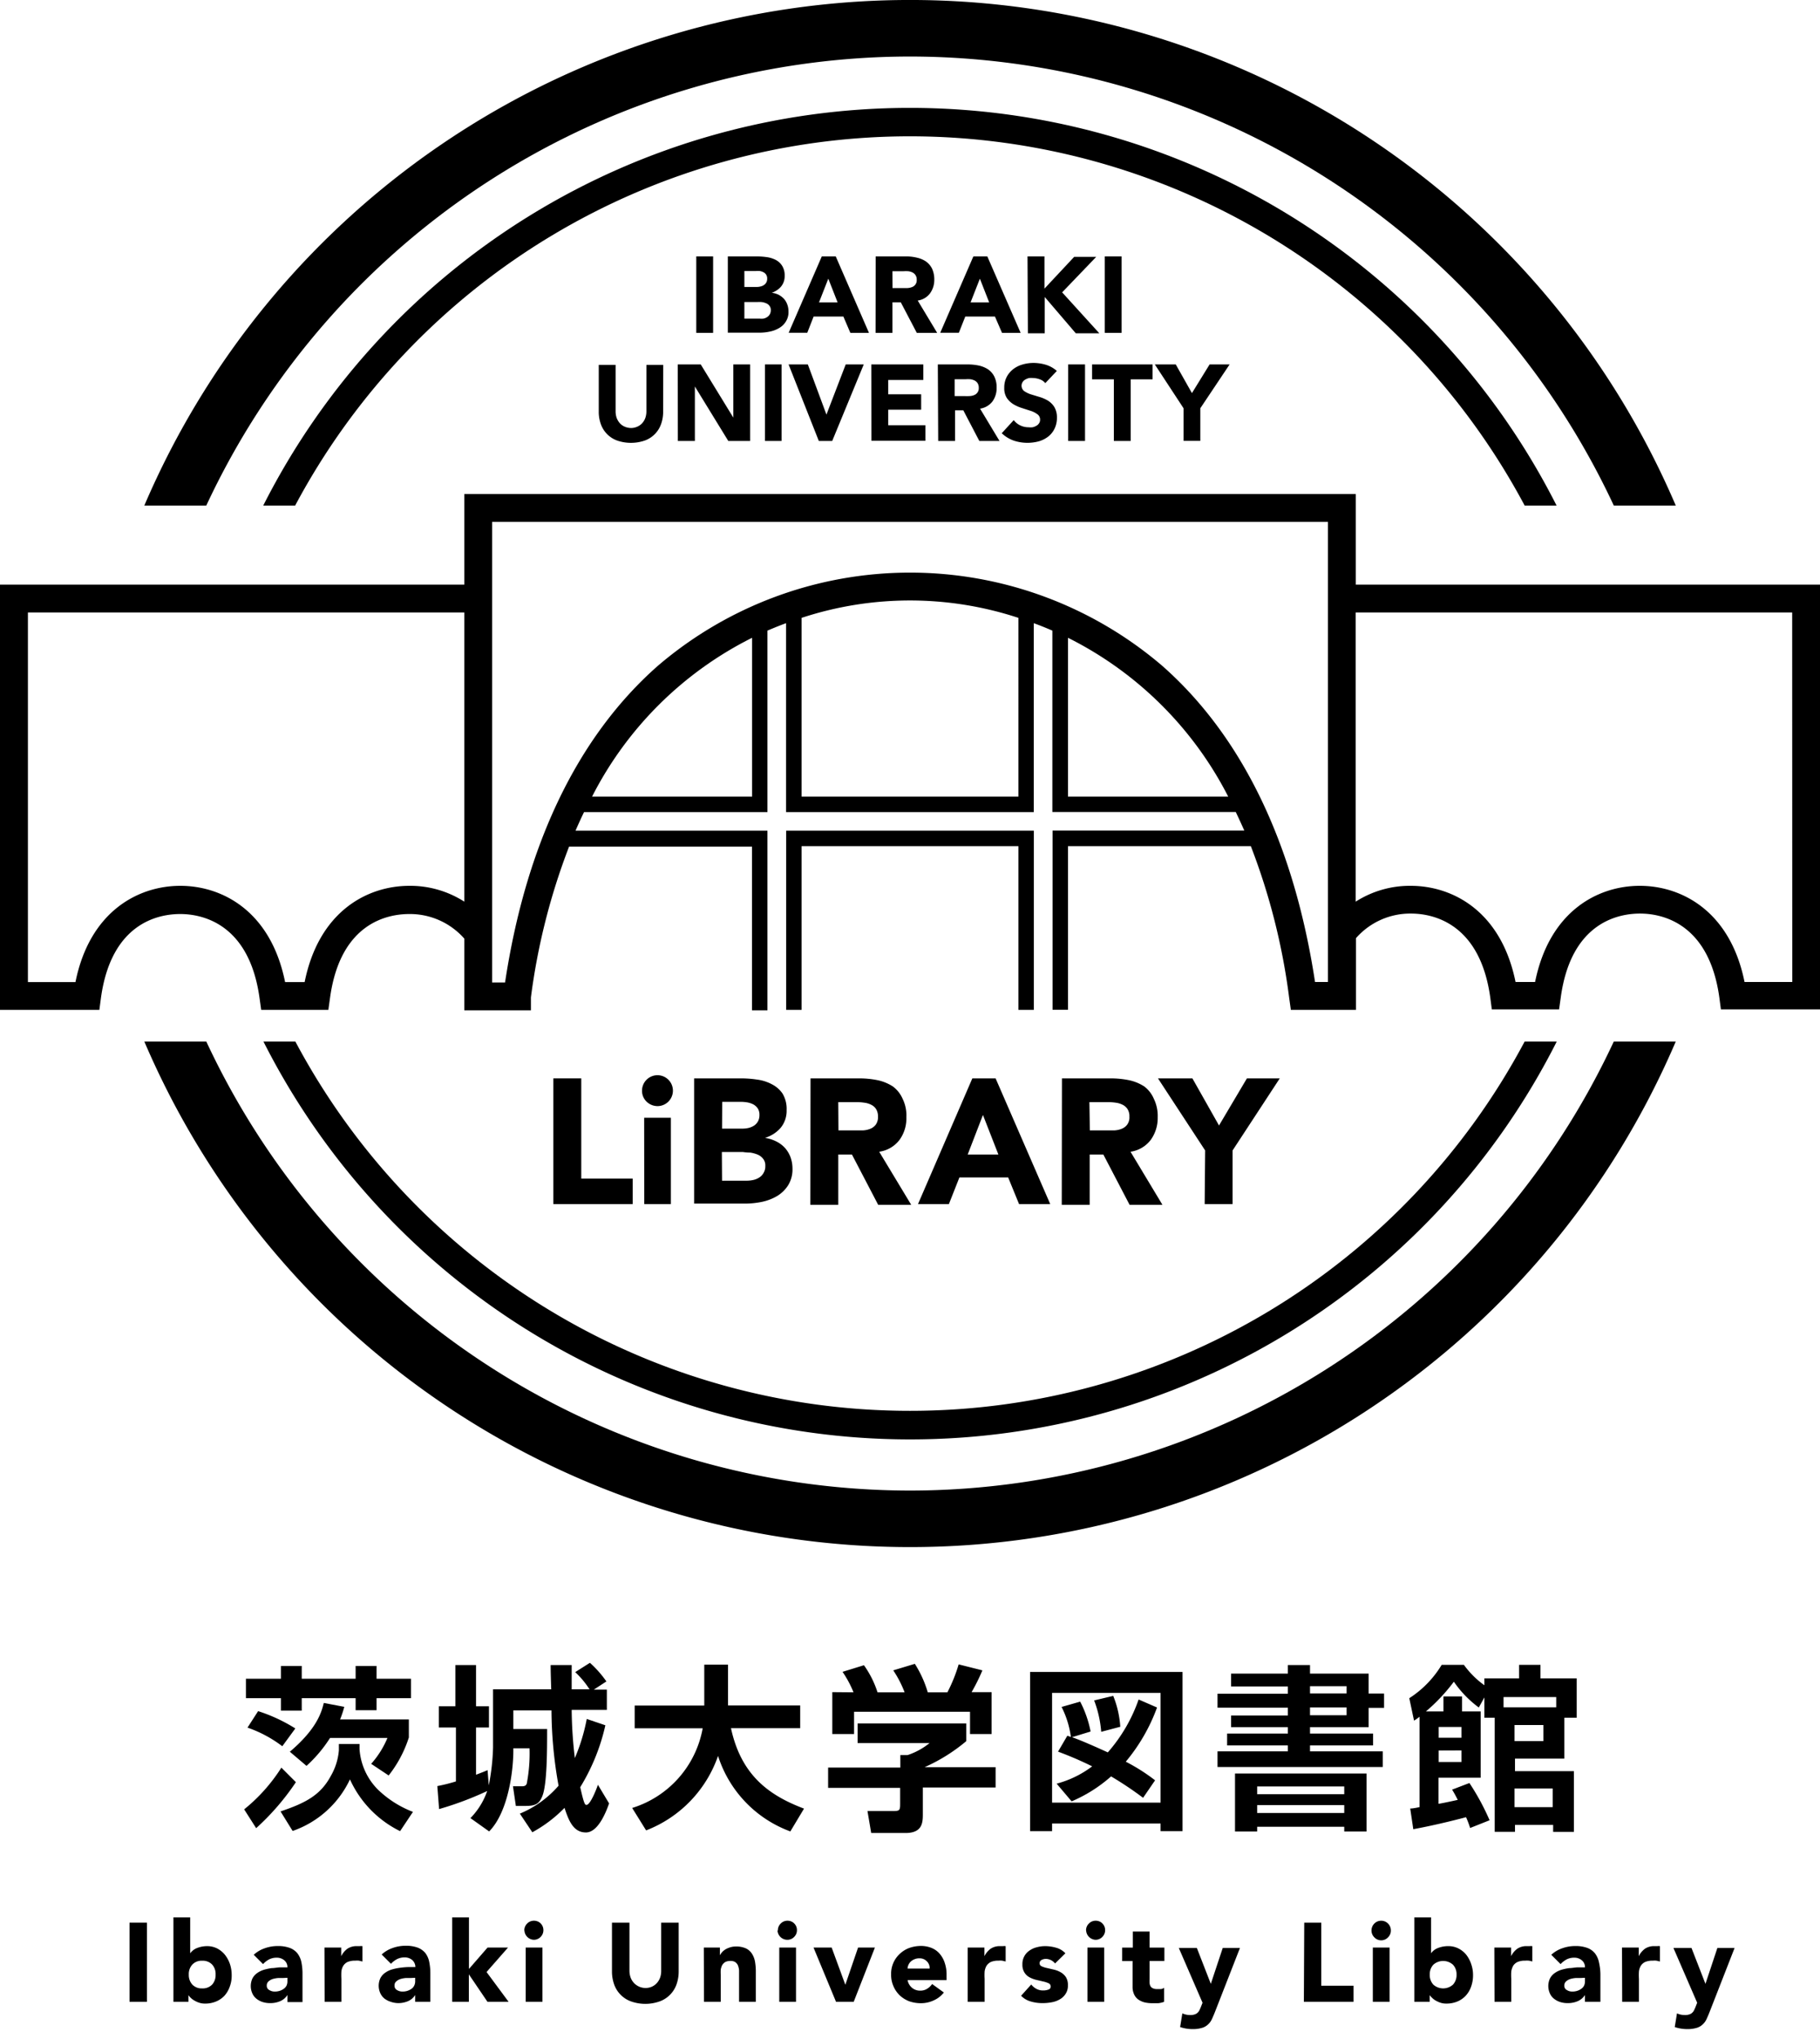 <svg id="レイヤー_1" data-name="レイヤー 1" xmlns="http://www.w3.org/2000/svg" width="195.6" height="219" viewBox="0 0 195.6 219"><defs><style>.cls-1{isolation:isolate;}</style></defs><path d="M59.47,115.82h3v10.76H68v2.74H59.47Z"/><path d="M69,117.14a1.66,1.66,0,1,1,1.66,1.66,1.7,1.7,0,0,1-1.18-.49A1.61,1.61,0,0,1,69,117.14Zm.23,2.91H72.1v9.27H69.24Z"/><path d="M74.6,115.82h5a11.49,11.49,0,0,1,1.76.13,4.62,4.62,0,0,1,1.59.5,3.09,3.09,0,0,1,1.15,1,3.19,3.19,0,0,1,.44,1.78,2.86,2.86,0,0,1-.64,1.9,3.58,3.58,0,0,1-1.69,1.08v0a4,4,0,0,1,1.21.38,3.21,3.21,0,0,1,.94.7,3.17,3.17,0,0,1,.6,1,3.64,3.64,0,0,1,.21,1.22,3.25,3.25,0,0,1-.46,1.78,3.63,3.63,0,0,1-1.18,1.16,5.41,5.41,0,0,1-1.63.63,9.17,9.17,0,0,1-1.8.19H74.6Zm3,5.4h2.15a3.08,3.08,0,0,0,.68-.07,2,2,0,0,0,.6-.25,1.35,1.35,0,0,0,.43-.46,1.38,1.38,0,0,0,.16-.69,1.24,1.24,0,0,0-.18-.7,1.39,1.39,0,0,0-.47-.43,2.37,2.37,0,0,0-.65-.22,4.14,4.14,0,0,0-.7-.06h-2Zm0,5.59h2.67a3.34,3.34,0,0,0,.7-.08,2,2,0,0,0,.64-.27,1.31,1.31,0,0,0,.46-.5,1.36,1.36,0,0,0,.18-.74,1.13,1.13,0,0,0-.24-.77,1.49,1.49,0,0,0-.6-.45,3.46,3.46,0,0,0-.78-.21q-.39,0-.78-.06H77.58Z"/><path d="M87.11,115.82h5.23a10,10,0,0,1,2,.2,4.88,4.88,0,0,1,1.62.67A3.26,3.26,0,0,1,97,118a4.06,4.06,0,0,1,.41,2,3.91,3.91,0,0,1-.74,2.43,3.32,3.32,0,0,1-2.18,1.27l3.44,5.7H94.38l-2.82-5.4H90.09v5.4h-3Zm3,5.59h1.75l.85,0a2.49,2.49,0,0,0,.81-.17,1.35,1.35,0,0,0,.6-.45,1.37,1.37,0,0,0,.24-.86,1.48,1.48,0,0,0-.21-.82,1.31,1.31,0,0,0-.53-.46,2.23,2.23,0,0,0-.75-.22,5.55,5.55,0,0,0-.82-.06H90.09Z"/><path d="M104.5,115.82H107l5.87,13.5h-3.35l-1.17-2.86h-5.24l-1.13,2.86H98.66Zm1.14,3.93L104,124h3.3Z"/><path d="M114.13,115.82h5.23a10,10,0,0,1,2,.2,4.88,4.88,0,0,1,1.62.67A3.26,3.26,0,0,1,124,118a4.19,4.19,0,0,1,.42,2,4,4,0,0,1-.75,2.43,3.32,3.32,0,0,1-2.17,1.27l3.43,5.7H121.4l-2.82-5.4h-1.47v5.4h-3Zm3,5.59h1.76l.84,0a2.49,2.49,0,0,0,.81-.17,1.35,1.35,0,0,0,.6-.45,1.31,1.31,0,0,0,.24-.86,1.4,1.4,0,0,0-.21-.82,1.31,1.31,0,0,0-.53-.46,2.25,2.25,0,0,0-.74-.22,5.76,5.76,0,0,0-.82-.06h-2Z"/><path d="M129.52,123.56l-5.07-7.74h3.7l2.86,5.06,3-5.06h3.53l-5.07,7.74v5.76h-3Z"/><path d="M74.83,27.54h1.81v8.21H74.83Z"/><path d="M78.22,27.54h3.07a7.59,7.59,0,0,1,1.07.07,3,3,0,0,1,1,.3,1.8,1.8,0,0,1,.7.64,1.92,1.92,0,0,1,.27,1.07,1.75,1.75,0,0,1-.39,1.16,2.21,2.21,0,0,1-1,.66v0a2.35,2.35,0,0,1,.74.22,2.19,2.19,0,0,1,.57.43,1.89,1.89,0,0,1,.36.61,2.11,2.11,0,0,1,.13.75,1.88,1.88,0,0,1-.28,1.08,2,2,0,0,1-.72.7,3.13,3.13,0,0,1-1,.38,5.08,5.08,0,0,1-1.1.12H78.22ZM80,30.82h1.32a1.48,1.48,0,0,0,.41-.05,1,1,0,0,0,.36-.15.75.75,0,0,0,.26-.27.79.79,0,0,0,.1-.42.72.72,0,0,0-.4-.69,1.28,1.28,0,0,0-.39-.13,2,2,0,0,0-.43,0H80Zm0,3.4h1.63a2,2,0,0,0,.42,0,1.11,1.11,0,0,0,.39-.16.92.92,0,0,0,.29-.3.88.88,0,0,0,.11-.45.72.72,0,0,0-.15-.47.8.8,0,0,0-.36-.27,1.72,1.72,0,0,0-.48-.13,3.88,3.88,0,0,0-.48,0H80Z"/><path d="M88.32,27.54h1.5l3.57,8.21h-2L90.64,34h-3.2l-.68,1.74h-2Zm.7,2.39-1,2.55h2Z"/><path d="M94.11,27.54h3.18a4.81,4.81,0,0,1,1.19.12,2.9,2.9,0,0,1,1,.4,2.1,2.1,0,0,1,.68.77,2.75,2.75,0,0,1,.25,1.2,2.45,2.45,0,0,1-.46,1.48,2,2,0,0,1-1.32.77l2.09,3.47H98.53l-1.72-3.28h-.9v3.28H94.1Zm1.81,3.4H97l.51,0a1.58,1.58,0,0,0,.49-.1.77.77,0,0,0,.52-.8.81.81,0,0,0-.46-.78,1.37,1.37,0,0,0-.45-.13,4.21,4.21,0,0,0-.5,0H95.91Z"/><path d="M104.61,27.54h1.5l3.58,8.21h-2L106.93,34h-3.19l-.69,1.74h-2Zm.7,2.39-1,2.55h2Z"/><path d="M110.43,27.54h1.82V31l3.19-3.41h2.37l-3.66,3.81,4,4.4h-2.53l-3.34-3.9v3.9h-1.81Z"/><path d="M118.73,27.54h1.81v8.21h-1.81Z"/><path d="M71.27,44.19a3.86,3.86,0,0,1-.22,1.35,2.9,2.9,0,0,1-1.74,1.77,4.57,4.57,0,0,1-3,0,2.9,2.9,0,0,1-1.74-1.77,3.86,3.86,0,0,1-.22-1.35v-5h1.81v5a2.16,2.16,0,0,0,.12.71,1.87,1.87,0,0,0,.34.56,1.5,1.5,0,0,0,.53.37,1.75,1.75,0,0,0,.67.14,1.63,1.63,0,0,0,.66-.14,1.5,1.5,0,0,0,.53-.37,1.68,1.68,0,0,0,.34-.56,2.16,2.16,0,0,0,.12-.71v-5h1.81Z"/><path d="M72.84,39.14h2.47l3.5,5.71h0V39.14h1.81v8.22H78.27l-3.59-5.85h0v5.85H72.85Z"/><path d="M82.21,39.14H84v8.22H82.21Z"/><path d="M84.75,39.14h2.07l2,5.39h0l2.07-5.39h1.94l-3.39,8.22H88Z"/><path d="M93.64,39.14h5.59v1.67H95.46v1.54H99V44H95.46v1.67h4v1.67H93.65Z"/><path d="M100.79,39.14H104a5.93,5.93,0,0,1,1.19.12,3,3,0,0,1,1,.41,2.08,2.08,0,0,1,.67.77,2.59,2.59,0,0,1,.25,1.2,2.44,2.44,0,0,1-.45,1.48,2.07,2.07,0,0,1-1.33.77l2.09,3.47h-2.17l-1.72-3.29h-.89v3.29h-1.81Zm1.81,3.4h1.07a4.52,4.52,0,0,0,.51,0,1.44,1.44,0,0,0,.5-.1.78.78,0,0,0,.51-.79.87.87,0,0,0-.13-.5.85.85,0,0,0-.33-.29,1.67,1.67,0,0,0-.45-.13,4.07,4.07,0,0,0-.5,0H102.6Z"/><path d="M112.34,41.15a1.27,1.27,0,0,0-.6-.41,2.19,2.19,0,0,0-.71-.14,2.7,2.7,0,0,0-.41,0,1.49,1.49,0,0,0-.4.15.83.83,0,0,0-.3.26.73.73,0,0,0,.16,1,2.83,2.83,0,0,0,.7.34l.92.28a4,4,0,0,1,.91.39,2.2,2.2,0,0,1,.7.69,2.15,2.15,0,0,1,.28,1.14,2.6,2.6,0,0,1-.26,1.2,2.38,2.38,0,0,1-.69.85,3,3,0,0,1-1,.5,4.69,4.69,0,0,1-2.7-.08,3.61,3.61,0,0,1-1.28-.79l1.29-1.41a1.86,1.86,0,0,0,.7.57,2,2,0,0,0,.88.2,2.3,2.3,0,0,0,.45,0,1.52,1.52,0,0,0,.4-.16.75.75,0,0,0,.29-.27.63.63,0,0,0,.11-.38.68.68,0,0,0-.28-.58,2.46,2.46,0,0,0-.72-.37l-.93-.3a4.25,4.25,0,0,1-.93-.41,2.39,2.39,0,0,1-.71-.67,1.93,1.93,0,0,1-.28-1.1,2.46,2.46,0,0,1,.26-1.16,2.58,2.58,0,0,1,.7-.84,2.94,2.94,0,0,1,1-.5,4.19,4.19,0,0,1,1.17-.17,4.74,4.74,0,0,1,1.35.2,3.16,3.16,0,0,1,1.17.66Z"/><path d="M114.8,39.14h1.81v8.22H114.8Z"/><path d="M119.71,40.74h-2.34v-1.6h6.5v1.6h-2.35v6.62h-1.81Z"/><path d="M127.2,43.85l-3.09-4.71h2.25l1.74,3.08L130,39.14h2.15L129,43.85v3.5H127.2Z"/><path d="M97.8,160.09a83.51,83.51,0,0,1-75.63-48.23H15.51a89.51,89.51,0,0,0,164.59,0h-6.66A83.52,83.52,0,0,1,97.8,160.09Z"/><path d="M97.8,6.07A83.56,83.56,0,0,1,173.44,54.3h6.66a89.51,89.51,0,0,0-164.59,0h6.66A83.54,83.54,0,0,1,97.8,6.07Z"/><path d="M97.8,14.64A74.92,74.92,0,0,1,163.86,54.3h3.43a77.9,77.9,0,0,0-139,0h3.43A74.92,74.92,0,0,1,97.8,14.64Z"/><path d="M163.86,111.86a74.84,74.84,0,0,1-132.12,0H28.31a77.88,77.88,0,0,0,139,0Z"/><path d="M145.71,62.79V53.06H49.9v9.73H0v45.67H10.68l.17-1.29c1.13-8.17,6.33-9,8.52-9s7.39.88,8.52,9l.18,1.29h7.22l.18-1.29c1.12-8.17,6.33-9,8.52-9a7.78,7.78,0,0,1,5.91,2.64v7.7h7.16v-1.39a69.7,69.7,0,0,1,4.1-16.19H80.82v17.58h1.66V89.22H61.85c.3-.68.6-1.35.92-2H82.48V67.73c.68-.29,1.35-.56,2-.8V87.22h26.62V66.93c.66.24,1.33.51,2,.8V87.21h19.71c.31.65.62,1.32.92,2H113.12v19.24h1.66V90.88h19.65a69.55,69.55,0,0,1,4.12,16.29l.18,1.29h7v-7.7a7.76,7.76,0,0,1,5.91-2.64c2.19,0,7.39.88,8.52,9l.17,1.29h7.23l.18-1.29c1.12-8.17,6.33-9,8.52-9s7.39.88,8.52,9l.17,1.29H195.6V62.79ZM49.9,96.84A10.76,10.76,0,0,0,44,95.14c-4.53,0-9.73,2.74-11.26,10.34h-2.1c-1.53-7.6-6.73-10.34-11.26-10.34S9.64,97.88,8.11,105.48H3V65.78H49.9ZM80.83,85.56H63.63A38.71,38.71,0,0,1,80.83,68.5Zm28.62,0H86.15V66.36a37.27,37.27,0,0,1,23.3,0Zm5.33,0V68.5A38.82,38.82,0,0,1,132,85.56Zm27.94,19.91h-1.39c-2.24-14.7-7.75-26.32-16.41-33.95a41.7,41.7,0,0,0-54.23,0c-8.66,7.63-14.18,19.25-16.41,34H52.89V56.05h89.83Zm49.9,0h-5.13c-1.53-7.59-6.73-10.33-11.26-10.33s-9.72,2.74-11.25,10.33h-2.1c-1.54-7.59-6.74-10.33-11.27-10.33a10.78,10.78,0,0,0-5.91,1.7V65.78h46.91ZM84.49,89.22h26.62v19.24h-1.66V90.88H86.15v17.58H84.49Z"/><g class="cls-1"><g class="cls-1"><path d="M26.24,194.33a18.37,18.37,0,0,0,4-4.48l1.56,1.56a26.59,26.59,0,0,1-4.27,4.94Zm6.19-15.4v1.37h5.79v-1.37h2.25v1.37h3.7v2.09h-3.7v1.29H38.22v-1.29H32.43v1.34H30.19v-1.34H26.43V180.3h3.76v-1.37Zm-2.09,8.62a13.46,13.46,0,0,0-3.74-2l1.14-1.77a17.65,17.65,0,0,1,4,1.86Zm-.19,7c2.74-.92,4.31-1.77,5.41-3.82a6.55,6.55,0,0,0,.86-2.74v-.68h2.22v.55a6.8,6.8,0,0,0,2,4.37,11.19,11.19,0,0,0,3.74,2.37L43,196.67a11.47,11.47,0,0,1-5.39-5.56,10.67,10.67,0,0,1-6.16,5.54Zm1-6.41c3-2.54,3.42-4.35,3.65-5.24l2.2.42a10.68,10.68,0,0,1-.45,1.35h7.39v1.94a12.94,12.94,0,0,1-2.17,4.08l-1.88-1.25a9.88,9.88,0,0,0,1.75-2.78H35.47a14.57,14.57,0,0,1-2.53,3Z"/><path d="M50.56,195.27a7.8,7.8,0,0,0,1.8-2.91,35,35,0,0,1-5.17,1.94L47,191.83a18.89,18.89,0,0,0,2-.5v-5.79H47.16v-2.28h1.78v-4.43h2.22v4.43h1.39v2.28H51.16v5.07c.74-.28.88-.34,1.24-.49l.13,1.63a24,24,0,0,0,.46-4.06v-6.25h6.25c-.06-1.92-.06-2.15-.06-2.61h2.26c0,1,0,1.5,0,2.61h1.92a9.71,9.71,0,0,0-1.54-1.85l1.58-1a11.53,11.53,0,0,1,1.77,2l-1.35.88h1.4v2.18H61.44a46.22,46.22,0,0,0,.34,5.17,20.13,20.13,0,0,0,1.28-4.2l2,.68a21.83,21.83,0,0,1-2.7,6.65c.42,1.9.53,1.9.67,1.9.43,0,1.12-1.82,1.23-2.16l1.2,2c-.25.71-1.12,3.12-2.49,3.12s-1.86-1.31-2.3-2.64a14.46,14.46,0,0,1-3.46,2.62l-1.34-2a11.18,11.18,0,0,0,4.16-3,46.38,46.38,0,0,1-.76-8.09H55.17v2H58.8c0,2.28,0,5.92-.51,7.2-.31.76-.65,1.06-1.75,1.06h-1.1l-.31-2.11h1c.32,0,.42-.13.48-.28a16.94,16.94,0,0,0,.3-3.8H55.17V188c0,2.32-.59,6.67-2.6,8.7Z"/><path d="M67.94,194.18a11,11,0,0,0,7.58-8.56H68.21v-2.44h7.48v-4.39h2.55v4c0,.06,0,.29,0,.38H86v2.44H78.56c1.1,5.09,4.12,7.23,7.85,8.64l-1.47,2.45a12.78,12.78,0,0,1-7.77-8.11,13.23,13.23,0,0,1-7.73,8Z"/><path d="M103.85,185.1V187a18.79,18.79,0,0,1-4.48,2.8H107v2.18H99.18v2.89c0,.93-.08,2-1.87,2H93.63l-.4-2.36H96c.67,0,.74-.08.74-.74v-1.75H89v-2.18h7.76V188.5l.78,0a7.42,7.42,0,0,0,2.36-1.29H92.17V185.1Zm-12.12-3.34a11.47,11.47,0,0,0-1.18-2.2l2.3-.71a10.54,10.54,0,0,1,1.46,2.91h2.91A11.74,11.74,0,0,0,96,179.4l2.32-.7a12.08,12.08,0,0,1,1.39,3.06h2.11a16.86,16.86,0,0,0,1.21-3l2.55.64a20.41,20.41,0,0,1-1.16,2.34h2.15v4.5h-2.32v-2.39H91.79v2.39H89.45v-4.5Z"/><path d="M127.09,179.57v17.1h-2.36v-.82H113.07v.82h-2.36v-17.1Zm-2.36,2.25H113.07v11.79h11.66Zm-.38,1.57a19.42,19.42,0,0,1-3.36,5.82,20.35,20.35,0,0,1,3.15,2l-1.29,1.88a36.81,36.81,0,0,0-3.44-2.3,15.6,15.6,0,0,1-4.24,2.68l-1.61-1.9a11,11,0,0,0,3.82-1.86,38.05,38.05,0,0,0-3.67-1.58l1-1.71c.21.08.25.08.38.14a10,10,0,0,0-1-3.23l2-.57a11.93,11.93,0,0,1,1.12,3.21l-2,.61c1.14.39,3.34,1.4,3.85,1.63a17.11,17.11,0,0,0,3.31-5.68Zm-6,2.61a12.14,12.14,0,0,0-.76-3.37l2.05-.49a10.68,10.68,0,0,1,.76,3.32Z"/><path d="M148.61,189.78H130.85V188.1h7.56v-.64h-6.53v-1.27h6.53v-.69h-6.1v-1.25h6.1v-.84h-7.56v-1.5h7.56v-.78h-6.1v-1.38h6.1v-.92h2.38v.92h6.3v2.14h1.66v1.54h-1.66v2.07h-6.3v.69h6.78v1.27h-6.78v.64h7.82Zm-15.88.7h14.14v6.23h-2.4v-.51h-9.36v.51h-2.38Zm2.38,1.39v.83h9.36v-.83Zm0,2v.85h9.36v-.85Zm5.68-12.77v.78h3.93v-.78Zm0,2.28v.84h3.93v-.84Z"/><path d="M158,196.33a11,11,0,0,0-.44-1.16c-.36.1-3.09.82-5.67,1.29l-.33-2.22c.33,0,.8-.11,1-.15v-9.71a4.52,4.52,0,0,1-.59.42l-.51-2.41a11,11,0,0,0,3.48-3.58h2.39a9.58,9.58,0,0,0,2.2,2.19v-.74h3.73v-1.45h2.3v1.45h3.89v4.23h-1.33v4.39h-5.3v1.35h6.33v6.52h-2.23V196h-4.1v.74h-2.18V184.49h-1.11v-2.18l-.6,1.08a11.58,11.58,0,0,1-2.68-2.77,19.51,19.51,0,0,1-3,3.19h1.88V182.2h2v1.61h2v7.12H154.6v2.8c.1,0,1.05-.19,2.07-.42-.23-.44-.32-.63-.61-1.1l1.86-.71a25.58,25.58,0,0,1,2.17,4Zm-3.38-10.85v1.16h2.45v-1.16Zm0,2.53v1.23h2.45V188Zm12.63-5.74h-5.66v1.1h5.66Zm-4.48,3V187h3.1v-1.73Zm0,6.82v2h4.1v-2Z"/></g></g><g class="cls-1"><g class="cls-1"><path d="M13.92,206.5h1.87V215H13.92Z"/><path d="M18.64,205.93h1.8v3.86h0a1.67,1.67,0,0,1,.8-.59,3,3,0,0,1,1-.18,2.4,2.4,0,0,1,1.12.26,2.62,2.62,0,0,1,.83.69,3.36,3.36,0,0,1,.53,1,3.77,3.77,0,0,1,.18,1.17,3.34,3.34,0,0,1-.2,1.21,2.9,2.9,0,0,1-.58,1,2.63,2.63,0,0,1-.91.62,2.94,2.94,0,0,1-1.17.22,1.87,1.87,0,0,1-.59-.08,2.38,2.38,0,0,1-.51-.22,1.77,1.77,0,0,1-.41-.29,1.6,1.6,0,0,1-.28-.32h0V215H18.64Zm1.65,6.15a1.52,1.52,0,0,0,.38,1.07,1.39,1.39,0,0,0,1.06.41,1.41,1.41,0,0,0,1.07-.41,1.52,1.52,0,0,0,.37-1.07A1.49,1.49,0,0,0,22.8,211a1.37,1.37,0,0,0-1.07-.41,1.35,1.35,0,0,0-1.06.41A1.5,1.5,0,0,0,20.29,212.08Z"/><path d="M30.89,214.27h0a1.74,1.74,0,0,1-.8.67,2.65,2.65,0,0,1-1.05.2,2.6,2.6,0,0,1-.79-.11,2.06,2.06,0,0,1-.66-.34,1.51,1.51,0,0,1-.46-.57,1.94,1.94,0,0,1,0-1.63,1.61,1.61,0,0,1,.5-.57,2.49,2.49,0,0,1,.73-.36,5.69,5.69,0,0,1,.84-.18c.3,0,.59-.07.88-.08h.81a.93.93,0,0,0-.34-.76,1.23,1.23,0,0,0-.81-.28,1.79,1.79,0,0,0-.81.18,2.49,2.49,0,0,0-.66.51l-1-1a3.28,3.28,0,0,1,1.18-.7,4.11,4.11,0,0,1,1.39-.24,3.66,3.66,0,0,1,1.3.2,1.91,1.91,0,0,1,.82.58,2.31,2.31,0,0,1,.43.95,6.16,6.16,0,0,1,.12,1.29v3H30.89Zm-.44-1.83-.51,0a2.8,2.8,0,0,0-.59.1,1.24,1.24,0,0,0-.48.26.57.57,0,0,0-.2.46.5.5,0,0,0,.28.48,1.07,1.07,0,0,0,.57.16,1.7,1.7,0,0,0,.51-.07,1.49,1.49,0,0,0,.44-.21,1,1,0,0,0,.31-.33,1.06,1.06,0,0,0,.11-.48v-.39Z"/><path d="M34.87,209.17h1.8v.93h0a2.22,2.22,0,0,1,.68-.81,1.76,1.76,0,0,1,1-.27l.31,0a1.35,1.35,0,0,1,.29,0v1.65l-.38-.09a2.38,2.38,0,0,0-.39,0,2.05,2.05,0,0,0-.82.14,1.13,1.13,0,0,0-.46.4,1.52,1.52,0,0,0-.21.62,6.43,6.43,0,0,0,0,.79V215h-1.8Z"/><path d="M44.62,214.27h0a1.71,1.71,0,0,1-.79.67,2.72,2.72,0,0,1-1,.2A2.56,2.56,0,0,1,42,215a2.23,2.23,0,0,1-.67-.34,1.59,1.59,0,0,1-.45-.57,1.94,1.94,0,0,1,0-1.63,1.61,1.61,0,0,1,.5-.57,2.37,2.37,0,0,1,.73-.36,5.69,5.69,0,0,1,.84-.18,8.72,8.72,0,0,1,.88-.08h.81a1,1,0,0,0-.34-.76,1.23,1.23,0,0,0-.81-.28,1.79,1.79,0,0,0-.81.18,2.34,2.34,0,0,0-.66.51l-1-1a3.28,3.28,0,0,1,1.18-.7,4.11,4.11,0,0,1,1.39-.24,3.66,3.66,0,0,1,1.3.2,2,2,0,0,1,.82.58,2.3,2.3,0,0,1,.42.95,6.16,6.16,0,0,1,.12,1.29v3H44.62Zm-.45-1.83-.51,0a2.7,2.7,0,0,0-.58.1,1.24,1.24,0,0,0-.48.26.54.54,0,0,0-.2.46.51.51,0,0,0,.27.48,1.13,1.13,0,0,0,.58.16,1.7,1.7,0,0,0,.51-.07,1.63,1.63,0,0,0,.44-.21.86.86,0,0,0,.3-.33,1,1,0,0,0,.12-.48v-.39Z"/><path d="M48.6,205.93h1.8v5.54l2-2.3H54.6l-2.31,2.63,2.37,3.2H52.39l-2-2.95h0V215H48.6Z"/><path d="M56.35,207.33a1,1,0,0,1,.31-.74,1,1,0,0,1,.74-.3,1,1,0,0,1,1,1,1,1,0,0,1-.3.74,1,1,0,0,1-.74.31,1.06,1.06,0,0,1-1-1Zm.15,1.84h1.8V215H56.5Z"/><path d="M72.94,211.72a4.19,4.19,0,0,1-.23,1.4,3,3,0,0,1-1.8,1.83,4.61,4.61,0,0,1-3.11,0,3,3,0,0,1-1.8-1.83,4.19,4.19,0,0,1-.23-1.4V206.5h1.88v5.15a2.11,2.11,0,0,0,.12.73,1.71,1.71,0,0,0,2.28,1,1.66,1.66,0,0,0,.53-.38,1.77,1.77,0,0,0,.36-.59,2.11,2.11,0,0,0,.12-.73V206.5h1.88Z"/><path d="M75.64,209.17h1.73V210h0a2.14,2.14,0,0,1,.24-.34,1.86,1.86,0,0,1,.37-.3,2.41,2.41,0,0,1,.49-.21,2,2,0,0,1,.6-.09,2.5,2.5,0,0,1,1.11.21,1.55,1.55,0,0,1,.65.59,2.31,2.31,0,0,1,.32.87,6.28,6.28,0,0,1,.08,1.09V215h-1.8v-2.86c0-.16,0-.34,0-.52a2,2,0,0,0-.11-.5.85.85,0,0,0-.28-.37.88.88,0,0,0-.53-.14,1.2,1.2,0,0,0-.57.12,1,1,0,0,0-.33.34,1.73,1.73,0,0,0-.15.47,5,5,0,0,0,0,.56V215h-1.8Z"/><path d="M83.6,207.33a1,1,0,0,1,.31-.74,1,1,0,0,1,.74-.3,1,1,0,0,1,1,1,1,1,0,0,1-.3.74,1,1,0,0,1-.74.31,1.06,1.06,0,0,1-1.05-1Zm.15,1.84h1.8V215h-1.8Z"/><path d="M87.43,209.17h1.95l1.47,4h0l1.37-4h1.81L91.75,215h-1.9Z"/><path d="M101.44,214a2.82,2.82,0,0,1-1.1.85,3.21,3.21,0,0,1-1.36.3,3.8,3.8,0,0,1-1.27-.21,3.15,3.15,0,0,1-1-.62,3,3,0,0,1-.69-1,3,3,0,0,1-.25-1.26,2.91,2.91,0,0,1,.94-2.22,3,3,0,0,1,1-.62A3.81,3.81,0,0,1,99,209a3,3,0,0,1,1.13.22,2.24,2.24,0,0,1,.86.62,2.84,2.84,0,0,1,.55,1,3.87,3.87,0,0,1,.19,1.26v.57H97.54a1.41,1.41,0,0,0,.47.82,1.33,1.33,0,0,0,.88.31,1.35,1.35,0,0,0,.75-.2,1.87,1.87,0,0,0,.54-.51Zm-1.53-2.57a1,1,0,0,0-.3-.78,1.06,1.06,0,0,0-.8-.32,1.25,1.25,0,0,0-.53.1,1.28,1.28,0,0,0-.39.24,1.07,1.07,0,0,0-.25.35,1,1,0,0,0-.1.41Z"/><path d="M104,209.17h1.8v.93h0a2.22,2.22,0,0,1,.68-.81,1.76,1.76,0,0,1,1-.27l.31,0a1.35,1.35,0,0,1,.29,0v1.65l-.38-.09a2.38,2.38,0,0,0-.39,0,2.05,2.05,0,0,0-.82.14,1.2,1.2,0,0,0-.46.4,1.68,1.68,0,0,0-.21.62,6.43,6.43,0,0,0,0,.79V215H104Z"/><path d="M113.39,210.88a1.3,1.3,0,0,0-1-.49,1,1,0,0,0-.44.11.39.39,0,0,0-.22.37.34.34,0,0,0,.23.32,2.46,2.46,0,0,0,.56.18l.73.17a2.57,2.57,0,0,1,.73.28,1.67,1.67,0,0,1,.57.52,1.55,1.55,0,0,1,.22.88,1.57,1.57,0,0,1-.25.93,1.78,1.78,0,0,1-.63.59,2.59,2.59,0,0,1-.86.31,5.17,5.17,0,0,1-1,.09,4.35,4.35,0,0,1-1.23-.17,2.32,2.32,0,0,1-1.06-.62l1.09-1.21a1.74,1.74,0,0,0,.56.47,1.46,1.46,0,0,0,.71.17,1.7,1.7,0,0,0,.57-.09.33.33,0,0,0,.25-.33.37.37,0,0,0-.22-.35,2.71,2.71,0,0,0-.57-.19l-.73-.17a3,3,0,0,1-.73-.27,1.45,1.45,0,0,1-.56-.51,1.53,1.53,0,0,1-.23-.88,1.72,1.72,0,0,1,.77-1.5,2.3,2.3,0,0,1,.78-.35,3.48,3.48,0,0,1,.9-.12,4.36,4.36,0,0,1,1.17.17,2.11,2.11,0,0,1,1,.6Z"/><path d="M116.72,207.33a1,1,0,0,1,.31-.74,1,1,0,0,1,.74-.3,1,1,0,0,1,1,1,1,1,0,0,1-.3.74,1,1,0,0,1-.74.31,1.06,1.06,0,0,1-1-1Zm.15,1.84h1.8V215h-1.8Z"/><path d="M125.14,210.61h-1.59v1.94a2.94,2.94,0,0,0,0,.44.85.85,0,0,0,.1.34.56.56,0,0,0,.26.22,1,1,0,0,0,.46.08l.38,0a.6.6,0,0,0,.36-.14V215a2.63,2.63,0,0,1-.63.15l-.63,0a3.61,3.61,0,0,1-.84-.09,2.12,2.12,0,0,1-.68-.31,1.37,1.37,0,0,1-.44-.54,1.87,1.87,0,0,1-.17-.82v-2.77H120.6v-1.44h1.15v-1.73h1.8v1.73h1.59Z"/><path d="M130.61,216c-.12.31-.24.59-.35.83a1.77,1.77,0,0,1-.43.6,1.54,1.54,0,0,1-.65.37,3.3,3.3,0,0,1-1,.13,4.07,4.07,0,0,1-1.35-.22l.24-1.47a2,2,0,0,0,.84.18,1.34,1.34,0,0,0,.49-.07.78.78,0,0,0,.32-.19.85.85,0,0,0,.21-.31,4.4,4.4,0,0,0,.18-.42l.13-.33-2.55-5.88h1.94l1.5,3.85h0l1.28-3.85h1.85Z"/><path d="M140.17,206.5H142v6.77h3.47V215h-5.34Z"/><path d="M147.4,207.33a1,1,0,1,1,2.08,0,1,1,0,0,1-.3.74,1,1,0,0,1-1.48,0A1,1,0,0,1,147.4,207.33Zm.14,1.84h1.8V215h-1.8Z"/><path d="M152,205.93h1.8v3.86h0a1.62,1.62,0,0,1,.8-.59,3,3,0,0,1,1.05-.18,2.39,2.39,0,0,1,1.11.26,2.55,2.55,0,0,1,.84.69,3.34,3.34,0,0,1,.52,1,3.5,3.5,0,0,1,.19,1.17,3.57,3.57,0,0,1-.2,1.21,2.77,2.77,0,0,1-.59,1,2.59,2.59,0,0,1-.9.62,3,3,0,0,1-1.18.22,1.91,1.91,0,0,1-.59-.08,2.91,2.91,0,0,1-.51-.22,1.71,1.71,0,0,1-.4-.29,2.1,2.1,0,0,1-.29-.32h0V215H152Zm1.66,6.15a1.52,1.52,0,0,0,.38,1.07,1.58,1.58,0,0,0,2.12,0,1.52,1.52,0,0,0,.38-1.07,1.5,1.5,0,0,0-.38-1.06,1.58,1.58,0,0,0-2.12,0A1.5,1.5,0,0,0,153.66,212.08Z"/><path d="M160.6,209.17h1.8v.93h0a2.22,2.22,0,0,1,.68-.81,1.76,1.76,0,0,1,1-.27l.31,0a1.27,1.27,0,0,1,.29,0v1.65a2.62,2.62,0,0,0-.38-.09,2.38,2.38,0,0,0-.39,0,2,2,0,0,0-.81.14,1.16,1.16,0,0,0-.47.4,1.89,1.89,0,0,0-.21.62,6.52,6.52,0,0,0,0,.79V215h-1.8Z"/><path d="M170.34,214.27h0a1.74,1.74,0,0,1-.8.67,2.65,2.65,0,0,1-1.05.2,2.6,2.6,0,0,1-.79-.11,2.06,2.06,0,0,1-.66-.34,1.51,1.51,0,0,1-.46-.57,1.94,1.94,0,0,1,0-1.63,1.61,1.61,0,0,1,.5-.57,2.49,2.49,0,0,1,.73-.36,5.69,5.69,0,0,1,.84-.18c.3,0,.59-.07.88-.08h.81a.93.93,0,0,0-.34-.76,1.23,1.23,0,0,0-.81-.28,1.79,1.79,0,0,0-.81.18,2.49,2.49,0,0,0-.66.51l-1-1a3.28,3.28,0,0,1,1.18-.7,4.11,4.11,0,0,1,1.39-.24,3.66,3.66,0,0,1,1.3.2,1.91,1.91,0,0,1,.82.58,2.31,2.31,0,0,1,.43.95A6.16,6.16,0,0,1,172,212v3h-1.66Zm-.44-1.83-.51,0a2.8,2.8,0,0,0-.59.1,1.24,1.24,0,0,0-.48.26.57.57,0,0,0-.2.46.5.5,0,0,0,.28.48,1.07,1.07,0,0,0,.57.16,1.7,1.7,0,0,0,.51-.07,1.49,1.49,0,0,0,.44-.21,1,1,0,0,0,.31-.33,1.06,1.06,0,0,0,.11-.48v-.39Z"/><path d="M174.32,209.17h1.8v.93h0a2.22,2.22,0,0,1,.68-.81,1.76,1.76,0,0,1,1-.27l.31,0a1.35,1.35,0,0,1,.29,0v1.65l-.38-.09a2.38,2.38,0,0,0-.39,0,2.05,2.05,0,0,0-.82.14,1.13,1.13,0,0,0-.46.4,1.52,1.52,0,0,0-.21.62,6.43,6.43,0,0,0,0,.79V215h-1.8Z"/><path d="M183.77,216c-.12.31-.24.59-.35.83a1.77,1.77,0,0,1-.43.6,1.54,1.54,0,0,1-.65.37,3.3,3.3,0,0,1-1,.13,4.07,4.07,0,0,1-1.35-.22l.24-1.47a2,2,0,0,0,.84.18,1.34,1.34,0,0,0,.49-.07.78.78,0,0,0,.32-.19.85.85,0,0,0,.21-.31,4.4,4.4,0,0,0,.18-.42l.13-.33-2.55-5.88h1.94l1.5,3.85h0l1.28-3.85h1.85Z"/></g></g></svg>